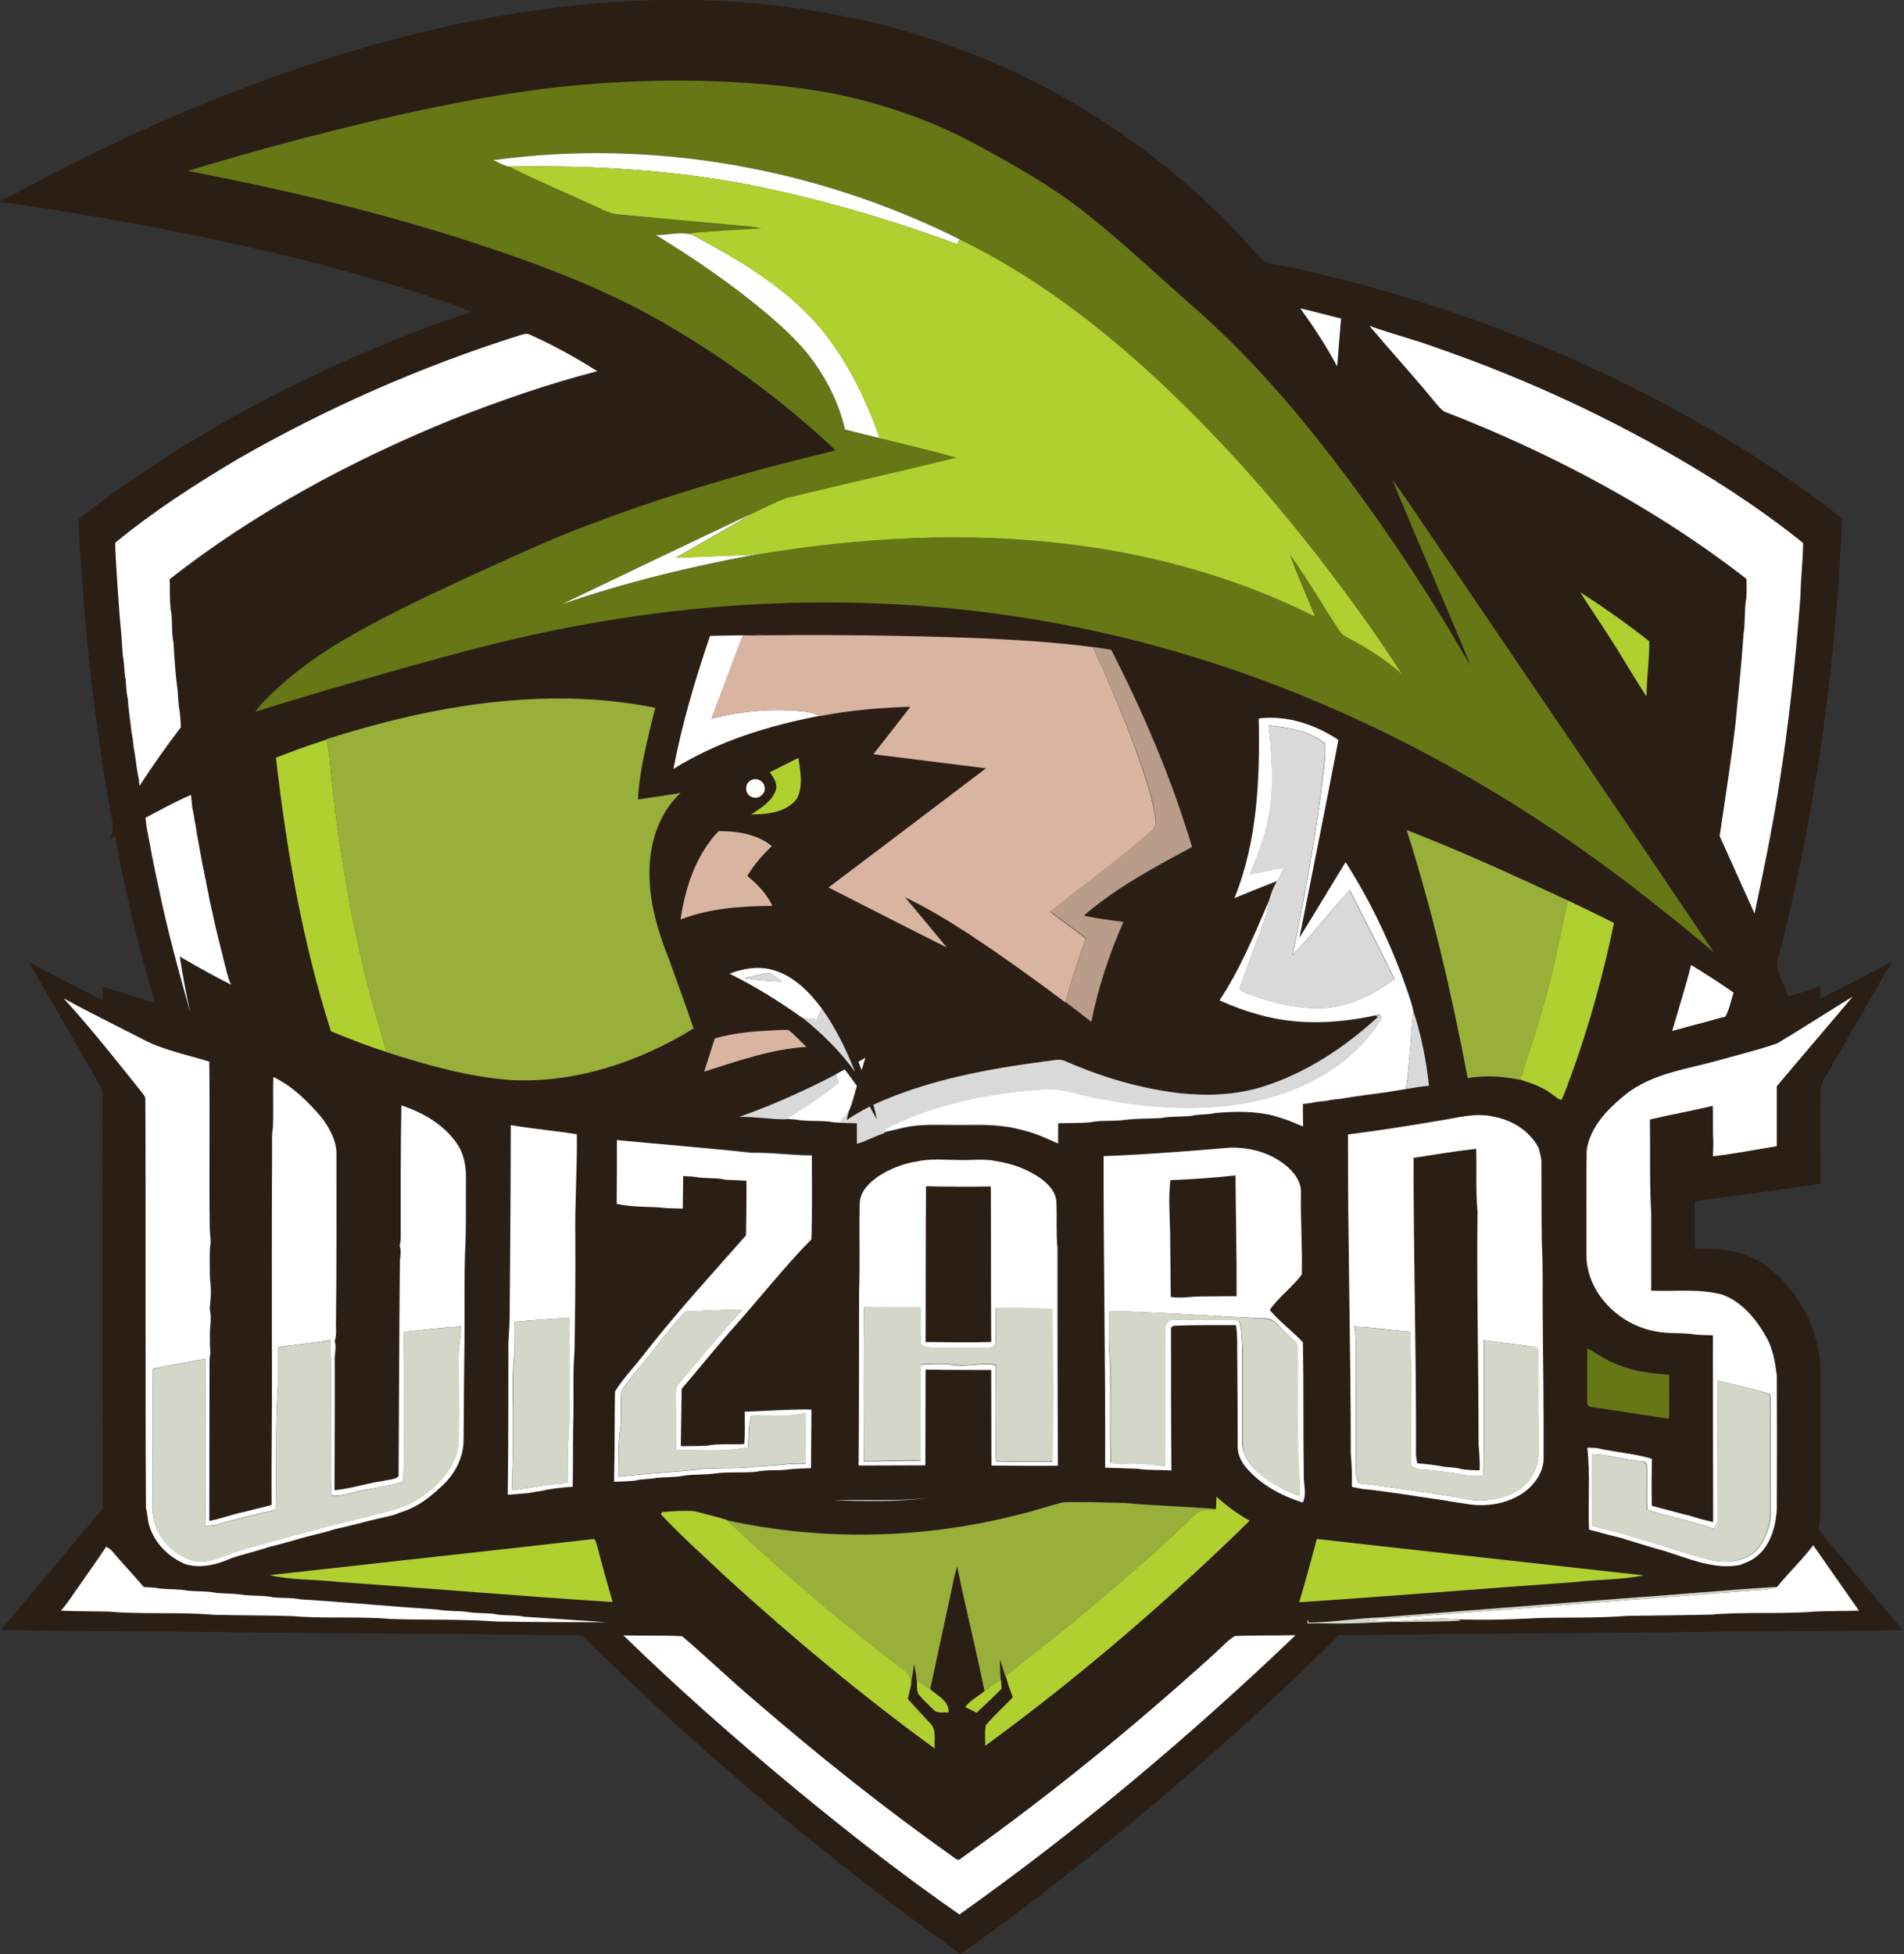 <?xml version="1.0" encoding="utf-8"?>
<!-- Generator: Adobe Illustrator 19.0.0, SVG Export Plug-In . SVG Version: 6.00 Build 0)  -->
<svg version="1.1" id="Layer_1" xmlns="http://www.w3.org/2000/svg" xmlns:xlink="http://www.w3.org/1999/xlink" x="0px" y="0px"
	 viewBox="142 -31.1 879 902" style="enable-background:new 142 -31.1 879 902;" xml:space="preserve">
<rect x="142" y="-31.1" width="879" height="902" fill="#333333" stroke="none"/>
<style type="text/css">
	.st0{fill:#2B1E15;}
	.st1{fill:#657815;}
	.st2{fill:#FFFFFF;}
	.st3{fill:#B0D030;}
	.st4{fill:#D9B5A1;}
	.st5{fill:#BA9C8A;}
	.st6{fill:#D9D9D9;}
	.st7{fill:#98AF3A;}
	.st8{fill:#D3D7C9;}
</style>
<g id="_x23_2b1e15ff">
	<path class="st0" d="M446.2-31.1h16.4c40.4,0.9,80.9,7.6,119,21.4c54.1,19.4,103,53,140.9,96.2c1.3,1.3,2.4,2.9,4.1,3.5
		c76.3,15.2,150.1,43.4,216.5,84c17.1,10.5,33.6,21.8,49.3,34.2c-2.7,65.5-11.5,130.8-27.3,194.5c-0.9,4.1-2.6,8-2.8,12.1
		c1.2,4.9,3.6,9.3,5.3,14c5-1.4,9.9-3,14.7-4.8c0,2,0,3.9,0.1,5.9c11-5.7,22-11.4,32.9-17c-8.9,15.5-17.9,31-26.8,46.5
		c-2,4.2-5.6,7.8-6.1,12.5c-0.1,14.5,0,28.9,0,43.4c-19.3,2.8-38.7,5.5-58.1,8c0.1,7.3,0,14.7,0.1,22c11.5-0.8,23.7,1.1,33.2,8
		c15,11.4,24.7,29.7,24.8,48.6c0,17,0,34,0,51c-0.1,7.3,0.4,14.7-0.9,22c13,15.5,25.9,31,39,46.4c-86.8,0.7-173.6,1.4-260.3,2.3
		c-54.3,53.6-112.8,103-174.9,147.3c-10.6-8.2-21.7-15.7-32.3-23.9c-49.5-37.7-96.7-78.3-140.9-122c-1-1.2-2.5-1.4-4-1.4
		c-88.6-0.8-177.1-1.5-265.7-2.3c15.6-18.7,31.4-37.3,47-56c-0.1-63.8,0-127.6-0.1-191.3c0.1-1.7-0.7-3.3-1.5-4.8
		c-10.9-18.7-21.6-37.4-32.4-56.1c11.3,5.8,22.6,11.7,33.9,17.5c0-2.1,0.1-4.3,0.1-6.4c8,2.9,16.2,5,24.2,7.7
		c-7.6-25.4-13.8-51.3-18.5-77.4c-0.7,0.5-2.1,1.4-2.8,1.9c3.3-4.5,1.2-9.7,0.4-14.5c-5.6-31.7-9.5-63.7-12.1-95.7
		c-0.7-12.6-2.2-25.2-2.2-37.8c21.4-16.8,44.2-31.7,67.8-45.1c34.7-19.6,71.1-35.9,108.7-48.9c1.7-0.5,3.4-1,5.1-1.4
		c-6.1-2.8-12.6-4.8-19-7c-26.7-8.9-53.9-16.1-81.3-22.4c-38.9-8.9-78.3-16-117.8-21.6v-0.4c1.3-0.4,2.5-1,3.8-1.6
		C195.5,32.9,247.4,9.8,301.5-6.6C348.4-20.9,397.1-30,446.2-31.1 M390.6,10.2c-24.8,3.3-49.3,8.2-73.7,13.8
		c-29.6,6.9-59,14.7-88.1,23.7c44.6,8.7,88.9,19.1,132.1,33.2c31.4,10.4,62.6,22.1,91.1,39c27.2,16.1,52.8,35,75.7,56.8
		c-39,9.3-77.6,20.5-115.1,34.8c-17.8,6.7-35.1,14.8-52.4,22.7c-18.7,8.6-37.4,17.4-55.3,27.5c-12.3,7-24.1,15-34.6,24.5
		c-3.7,3.4-7.5,7-10.5,11.1c15.5-4.9,31.1-9.5,46.7-14c35.2-10,70.4-20.2,106.5-26.5c82.9-15,169-13.4,250.8,7.1
		c70.1,17.4,136.5,48.3,196.3,88.6c25.4,17,49.4,36,72.8,55.6c-39.6-58.8-79.6-117.3-119.4-176c-9.6-13.9-18.8-28.2-28.8-41.9
		c11.7,28.8,24.4,57.1,36.1,85.8c-4.4-6.8-8.1-14.1-12.5-20.9c-17.9-29.5-37.7-57.8-59.2-84.9c-17.7-22.3-37.1-43.4-58.8-62
		c-15.4-13.6-30.4-27.8-46.5-40.5c-15.7-12.7-33.3-22.5-51-32.1c-20.5-11.1-42.7-18.8-65.4-23.5C507,8.3,486,6.8,465,6.3
		C440.1,5.8,415.2,7.1,390.6,10.2 M742.3,111.2c6.1,8.6,12,17.4,17,26.8c0.6-7.4,1.3-14.7,1.8-22.1
		C754.9,114.4,748.6,112.7,742.3,111.2 M774.2,119.3c10,11.8,20.4,23.2,30.2,35.2c1.6,1.9,3.2,4.2,5.7,5c6.1,2.3,12.1,4.8,18.1,7.3
		c42.6,18.2,83.5,40.9,120.1,69.4c0,2.9,0,5.9-0.1,8.8c-1,5.6-0.4,11.3-1.3,16.9c-0.9,13.7-2.3,27.4-3.7,41.1
		c-2,17.3-4.8,34.6-7.3,51.9c5.3,11.9,10.8,23.8,16.1,35.7c4-19.1,8-38.3,11.1-57.7c4.6-29.5,7.9-59.1,10.1-88.9
		c0.2-8.2,1.2-16.3,1.2-24.4c-15.5-12.5-32.1-23.6-49.1-34c-37.9-22.9-78.3-41.6-120.1-56.1C795,125.7,784.4,123,774.2,119.3
		 M381.8,123.7C336.6,138,293,157.1,252.1,181c-19.7,11.7-39.1,24.1-56.7,38.7c-0.1,4.6,0.9,13.8,0.9,13.8
		c0.5,9.7,0.8,18.9,1.9,28.3c0.3,3.4,0.3,6.8,0.7,10.2c0.8,3.6,0.5,7.3,1.3,10.8c0.3,3,0.3,6,1,9c0.3,5.1,1.2,10.1,1.7,15.2
		c0.5,2.3,0.7,4.7,1,7.1c0.9,4.9,1.3,9.9,2.4,14.8c0.1,0.8,0.3,2.3,0.3,3c6-9.3,12.4-18.3,19.1-27.1c-0.1-2.3-0.3-4.6-0.5-6.9
		c-0.7-3.3-0.8-6.6-1-9.9c-1-7.3-1.5-14.7-1.9-22.1c-0.9-4.3-0.6-8.7-0.9-13c-1.2-5.4-0.6-11-0.9-16.4c39.5-31,84.1-55,130.6-73.8
		c21.8-8.7,44.1-16.4,66.8-22.2c-9.9-6.4-20.3-12-31-16.8C385.1,122.5,383.4,123.3,381.8,123.7 M871.6,242.3
		c4,6.6,8.5,12.8,12.6,19.3c6.2,9.4,11.7,19.2,17.9,28.6c0-8.5,1.4-16.9,1.3-25.4C893.2,256.9,882.5,249.4,871.6,242.3 M469.8,262.4
		c-6.9,20.1-13,40.5-16.8,61.4c20.5-12.8,43.9-20,67.5-24.5l0.3,0.1c13.7-2.6,27.7-3.9,41.7-4.3c-5.7,7.3-11.4,14.6-17.1,21.9
		c17.3,2.2,34.6,4.3,52,6.5c-24.2,18.4-48.5,36.6-72.7,55c18.2,9.2,36.3,18.5,54.6,27.7c-6.4-7.8-12.9-15.4-19.3-23.2
		c10.1,4.8,19.7,10.7,29.2,16.8c15.4,10,30.3,20.7,44.9,31.8c4,3,7.9,6,11.8,9.1c3.2-15.9,8.3-31.3,14.8-46.1
		c-6.1-0.9-12.3-1.7-18.3-2.9c15-13,32.6-22.3,50-31.7c-9.3-31.5-22.4-61.8-37.3-91c-2.8-0.5-5.5-0.9-8.3-1.3
		c-18.8-2.5-37.7-3.5-56.6-4.3c-31.3-1.1-62.5-1.5-93.8-1.2C487.5,262.2,478.6,262.2,469.8,262.4 M292.6,310.1l0,0.1
		c-7.9,2.5-15.6,5.3-23.3,8.3c4.9,42.7,12.3,85.3,25.4,126.3c8.5,3.3,16.9,6.8,25.6,9.5l0,0.1c18.7,6,37.9,11.4,57.6,12.9
		c29.7,1.5,59-8.4,84.2-23.8c-3.8-10.9-7.7-21.8-11.6-32.6c-5.8-14.2-9.9-29.6-8.5-45.1c1-11.5,5.5-23.1,14.1-31
		c-6.5,1.1-13.1,2-19.7,3c0.8-14.4,4.6-28.4,8-42.3c-19.9-4-40.3-5-60.5-3.8C352.8,293.6,322.3,300.7,292.6,310.1 M723.1,300.5
		c0.6,28-0.5,56.9-11.3,83.2c6.5-2.7,13-5.4,19.7-7.9c-1.5,2.7-2.8,5.7-3.5,8.7c-6.8,15.8-13.3,31.9-23,46.3c6,2.7,12.2,5,18.6,6.7
		c17.4,5,36.1,4.1,53.6,0.2l0.9,0.6c-15.4,14-33.3,25.9-53.3,32.2c-12.2,3.9-25.2,4.3-37.8,3c-18.3-2.1-36.3-7.4-53.1-14.8
		c-2.8-1.4-6-0.1-9,0c-27.2,3.6-54.6,8.7-79.7,20.1c0.6,2.3,1.3,4.6,1.7,6.9c-1.2-2-2.3-4.1-3.4-6.1c-3.7,1.9-7.3,3.9-10.6,6.3
		c0.3-1.1,0.8-3.3,1-4.4c1.6-3.7,2.4-7.6,3.6-11.4c-1.8-2.6-3.7-5.1-5.6-7.6c-1.4,0.7-2.8,1.5-4.1,2.2
		c-14.4,7.5-29.2,14.2-44.6,19.6c7.2-0.1,14.4,1.3,21.6,1.1c1.4,0.1,2.8,0.2,4.2,0.3c5.9,1.1,11.9,0.2,17.8,1.3c0.7,0,2,0.2,2.6,0.2
		c2.7,0.1,5.4,0.1,8.1,0.2c0,3.1,0,6.3,0,9.5c4.4-1.2,8.3-3.6,12.7-4.9l0.1-0.3c3-0.7,6-1.4,9-2.1c7.4-1.6,15.1-1.1,22.6-1.2
		c7.6,0.2,15.3-0.4,22.9,0.6c3.4,0.3,6.7,1.1,10,2c5.5,1.3,10.5,3.7,15.6,6c0-3.2,0-6.3,0-9.4c4.9-0.1,9.7-0.1,14.6-0.4
		c5.3-1,10.7-0.4,16-1.1c5.6-0.8,11.3-0.5,17-0.9c4.6-0.9,9.3-0.5,13.9-1c3.5-0.9,7.3-0.5,10.9-1.3c9-0.8,18.2-1,27,1.2
		c2.3,0.6,4.6,1.4,6.9,2.2c2.3,0.9,4.5,1.9,6.8,2.8c0-3.5,0-6.9-0.1-10.4c1.2-0.1,2.4-0.3,3.6-0.4c2.3-0.6,4.7-0.8,7-1
		c2.3-0.6,4.7-0.8,7-1c7-1.2,14-2.1,21-3c3-0.6,6-0.9,9-1.5c3.5-0.6,7-1.2,10.5-1.5c-1.1-11.7-3.5-23.3-7.2-34.5
		c-1.3-5.7-3.4-11.1-5.4-16.6c-6.8-18.2-15.4-35.7-25.9-52.1c-7.1,11.6-14.1,23.3-21.3,34.9c6-30.4,12.2-60.8,18-91.3
		C749.2,303.2,736.1,298.8,723.1,300.5 M497.3,325.4c1.9,2.3,3.9,5.3,2.7,8.4c-1.9,5.2-7,8.1-11.3,11c7.4,0,16.3-0.9,21.1-7.3
		c3-5.8,1.6-12.6,0.7-18.8C506.1,320.9,501.7,323.2,497.3,325.4 M488.4,329.2c-2.8,1.6-2.5,6.4,0.6,7.5c3.1,1.6,7-1.7,5.9-5
		C494.3,329,490.7,327.6,488.4,329.2 M209.2,346.3c0.2,2.1,0.4,4.3,0.9,6.4c1.6,8.4,3.1,16.8,5,25.1c4.1,19.8,9.4,39.2,14.8,58.6
		c-2-8.6-3.5-17.4-4.9-26.1c7.8,4.6,15.7,9,23.7,13c-0.8-1.7-1.3-3.6-1.9-5.4c-0.3-1.3-0.7-2.6-1-3.9c-2-8.1-4.1-16.1-5.8-24.2
		c-0.7-3-1.4-6-1.9-9.1c-0.4-1.6-0.7-3.3-1-5c-0.4-1.6-0.7-3.3-1-5c-0.4-1.7-0.6-3.4-1-5c-0.8-3.9-1.4-7.9-2.2-11.9
		c-0.3-2-0.5-4-1-6c-0.3-2-0.5-4-1.1-6c-0.2-2-0.4-4.1-0.6-6.1C222.9,338.8,216.1,342.7,209.2,346.3 M456.2,393.3
		c13.5-5.2,28.1-6.2,42.4-6.3c-2.6-5.5-6.9-10-11.6-13.8c3-5.1,7-9.6,11.3-13.8c-6.8-5.6-16-6.9-24.6-6.9
		C463.3,363.4,458.4,378.5,456.2,393.3 M791.4,352c12,37.5,20.9,75.8,28.2,114.5c8-1.5,16.3-0.9,24.2,0.8c5.3,1.6,10.6,3.5,15,6.9
		c1.3,0.8,2.4,2.1,4,2.5c2.1-4.1,3.3-8.6,5.1-12.9c8-22.5,14.4-45.5,19.2-68.8c-7-3.6-14.1-7-21.3-10.4
		C841.3,373.1,816.6,361.8,791.4,352 M922.7,414.3c-2.5,10.2-5.8,20.2-8.6,30.3c2-0.5,4-1.1,6-1.6c1.3-0.4,2.6-0.7,4-1.1
		c3.6-1.1,7.3-2,11-3c1.1-0.3,2.3-0.6,3.5-0.8c1.9-3.5,2.6-7.4,3.8-11.2C935.9,422.6,929.4,418.3,922.7,414.3 M478.8,418.3
		c11.8,5.9,23.1,12.9,33.8,20.5c9.1,7.3,17.5,15.4,24.2,25c-4.1-10.3-8.9-20.4-15.4-29.3c-5.8-7.8-13.2-15.3-22.9-17.9
		C491.9,414.7,485,415.9,478.8,418.3 M962.6,450.4c-8.9,3.2-18.2,5.3-27.3,7.9c-14.7,4.1-30.7,6-43,15.8
		c-8.1,6.6-16.5,14.9-17.9,25.8c-0.2,16-0.1,31.9-0.1,47.9c-0.2,17.7,15.2,32.8,32.1,35.6c6.1,1.3,12.4,0.5,18.6,1.5
		c2.6,0.2,5.1,0.2,7.7,0.3c0,28.7,0.1,57.5,0.1,86.2c-3.6-0.9-7.2-1.7-10.6-2.9c-0.5-0.1-1.7-0.4-2.2-0.5
		c-5.2-1.4-10.3-2.7-15.5-4.1c-0.2-7.2-0.1-14.5,0-21.7c-7.3-2.2-15-2.9-22.5-4.3c-2.4-0.7-4.9-0.8-7.3-0.8
		c1.3,12.6,0.2,25.2,0.8,37.8c2.5,0.5,5,1.2,7.5,2c2.4,0.5,4.8,1.2,7.2,1.8c6.7,2,13.3,4.2,20,6c11.4,3.5,22.9,8.8,35,6.5
		c1.2-0.5,2.5-1,3.7-1.5c9.4-4.4,12.8-15.1,13.3-24.7c0.1-20.4,0.1-40.8,0-61.2c-0.8-5.9-1.7-12-4.6-17.3
		c-4.7-8.4-11.1-16.5-20.4-20c-10.7-3-22-1.4-33-1.9c0-11.9,0-23.7,0-35.6c-0.7-14.5-0.4-29-0.6-43.4c9.6-2.3,19.4-4,29-6.3
		c0.3,5.5-0.1,11.1,0.3,16.6c-0.1,2.2-0.2,4.5-0.2,6.7c9.9-1.1,19.7-3,29.5-4.7c0.1-9.2,0-18.5,0-27.7c11.6-13.8,23.3-27.5,35-41.3
		C985.7,436.1,974.2,443.4,962.6,450.4 M171.4,429.7c12.5,13.8,24.1,28.4,36,42.8c0.8,1.1,2,2.1,2,3.5c0.3,63-0.1,126,0.3,189
		c0.8,2.6,0.7,5.4,1.5,8c2.5,8.1,9.1,14.7,16.9,17.8c7.1,2,14.4,0.1,21-2.8c5.8-2,11.9-3.3,17.7-5.3c3.4-0.8,6.8-1.8,10.3-2.7
		c4.9-1.6,10-2.6,15-4c1.5-0.5,3.1-0.9,4.7-1.4c3.8-0.8,7.5-1.8,11.3-2.7c1.3-0.4,2.6-0.7,3.9-1c1.6-0.5,3.3-0.8,4.9-1.2
		c2.4-0.5,4.8-1.1,7.3-1.7c1.2-0.5,2.5-0.9,3.7-1.4c6.8-2.2,12.6-6.5,17.7-11.3c6.2-5.4,10.5-13.2,10.7-21.5
		c0.1-15.1,0.1-30.2,0.4-45.3c0.2-15.5-0.3-31.1,0.5-46.6c0.3-9.7,0.1-19.4,0.2-29.1c0.1-5.6-0.9-11.5-4.2-16.2
		c-6-8.8-15.7-14.3-25.6-17.6c-0.4,20.2-0.2,40.5-0.3,60.7c0,1.4-0.1,2.7-0.5,4.1c0.8,2.2,0.4,4.6,0.1,6.9
		c-0.3,33.1-0.4,66.3-0.6,99.4c-1.7,1.8-4.6,1.5-6.9,2.2c-7.7,1-15,3.6-22.7,4.3c0-19.9,0.2-39.8,0.1-59.8c-0.2-3,1-6.1,0-9
		c1-3.2,0.4-6.6,0.6-9.9c0.3-25.3,0.2-50.7,0.2-76c0.2-6.5-3.2-12.5-7-17.5c-6.3-7.3-13.3-14.3-22.1-18.5c-0.3,7.6,0,15.3-0.2,23
		c-0.7,4.3-0.3,8.6-0.4,12.9c-0.2,31-0.2,62-0.1,93c0.2,22.8-0.3,45.7-0.1,68.6c-2.1,0.7-4.2,1.1-6.3,1.6c-2.1,0.5-4.2,1-6.3,1.6
		c-5.5,1-10.7,3.1-16.2,4.2c0-23,0.1-46,0.1-68.9c0-3-0.1-6,0.4-8.9c-0.2-2-0.3-4.1-0.2-6.1c-0.4-4.6,1-9.3-0.1-13.9
		c0.5-4.6,0.8-9.3,0.1-14c-0.1-4.7-0.1-9.4,0-14.2c0.6-3,0-6-0.1-8.9c-0.3-25.7,0.2-51.4-0.2-77.1c-10.6-3.3-21.8-5.3-31.6-10.8
		C195.1,442,183.1,436,171.4,429.7 M472,448.2c-1.7,5.1-3.2,10.1-4.8,15.2c15.4-4.8,31-10.3,47.2-11.4c-2.7-2.4-5.2-5.3-8-7.6
		c-1.4-0.6-3-0.2-4.4-0.2C491.9,444.7,481.8,445.3,472,448.2 M538.3,459c0.5,1.3,1,2.5,1.5,3.8c0.6-1.9,1.1-3.8,1.7-5.7
		C540.4,457.7,539.3,458.4,538.3,459 M807.2,486c-14.2,2.4-28.5,4.7-42.8,6.5c-0.1,49.2,1.2,98.3,1.3,147.5c0.4,5,0.6,10.1,0.5,15.2
		c1.6,0.3,3.2,0.5,4.8,0.9c12.1,1.2,24,3.3,36,5c4.6,0.9,9.3,1.5,14,2.2c9.2,1.2,19.2-0.8,26.4-7c4.1-3.6,7.4-8.7,7.3-14.4
		c0.1-22-0.2-44-0.4-66c-0.1-11,0.3-22-0.4-32.9c-0.1-12.4-0.1-24.7-0.2-37.1c0-2.5-0.7-4.8-1.3-7.2c-4.2-8-12.5-13.1-21.3-14.5
		C823.1,482.4,815.1,484.8,807.2,486 M377.8,488.2c0.1,28.9-0.3,57.8-0.4,86.8c0.1,6-0.8,11.9-0.6,17.9c0,22,0,44-0.3,66
		c3.2-0.4,6.5-0.6,9.7-0.8c2-0.5,3.9-0.7,5.9-1c4.8-1,9.6-1.6,14.4-1.9c0.2-11.1,0-22.1,0.3-33.2c0.2-9.7-0.4-19.4,0.5-29.1
		c0.3-17.3,0.5-34.7,0.4-52c-0.3-16.2,0.9-32.3,0.7-48.4C398.1,490.8,387.9,489.9,377.8,488.2 M426.8,495.1c0,9.6,0,19.3,0,28.9
		c7.6,1.8,15.5,1.1,23.2,2c2.4,0.2,4.9,0.2,7.3,0.2c0.1-5,0-10,0.2-15c2.5,0.1,5,0.2,7.5,0.7c4,0.4,8.1,0.1,12,1
		c3.2,0.2,6.4,0.2,9.7,0.5c0.1,8.4-0.1,16.8-0.2,25.2c-16.1,18.4-32.8,36.4-47.8,55.8c-4.2,5.4-9.1,10.5-12.7,16.3
		c-0.2,13.8-0.2,27.7-0.4,41.6c3.2-0.1,6.4-0.2,9.6-0.5c3.2-0.9,6.6-0.6,9.9-1.3c4-0.5,8.1-0.2,12.1-0.9c4.9-0.9,9.8-0.3,14.7-1.1
		c6.4-0.9,12.9-0.2,19.3-0.8c4.6-1.2,9.4-0.4,14.1-1c3.7-0.5,7.4-0.5,11.2-0.7c0.1-9,0.1-18,0.2-27c-10.3-0.2-20.5,0.7-30.8,1
		c0,5,0.1,10-0.2,14.9c-5.8,0.4-11.7-0.3-17.5,0.8c-3.9,0.2-7.9,0.1-11.8,0.2c0.2-8.8,0.2-17.7,0.4-26.5c7.8-9,15.2-18.4,23.1-27.3
		c12.4-13.8,23.8-28.4,36.8-41.7c0.5-12.9,0.2-25.8,0.2-38.7c-9.3,0-18.6-1.3-27.9-1.2C468.3,498.7,447.5,497.1,426.8,495.1
		 M651.5,502.5c-0.2,47.9,0.9,95.8,0.6,143.7c5,0.2,10,0.3,14.9,0.5c5.2,0.8,10.5,0.4,15.7,0.8c-0.2-22-0.2-44-0.2-66
		c0.3-0.2,0.9-0.6,1.2-0.8c9.6-0.4,19.2-0.3,28.8-0.3c0.8,4.8,0.5,9.6,0.6,14.4c0.1,13.7,0.2,27.3,0.2,41c-0.2,3.7,1.3,7.2,3.6,10
		c6.8,8.2,16.4,13.3,26.4,16.5c2-3.8,0.4-8.4,0.5-12.5c-0.3-20.5,0-41-0.4-61.5c-4.9-5.1-10.8-9.4-15.3-14.9
		c4.1-6,10.5-10.5,14.8-16.4c0.3-12.4-0.6-24.9-0.4-37.3c0.4-5.7-3.6-10.5-7.9-13.7c-7-5.5-16-7.7-24.8-7.5
		C690.5,500.3,671,501.8,651.5,502.5 M565.1,505c-6.4,1-12.6,3.6-18,7.2c-4.2,2.9-8.3,7.1-8.2,12.5c-0.3,13.7,0.1,27.5-0.3,41.2
		c0,26.5,0,53-0.2,79.5c10.3,0,20.5-0.1,30.8-0.1c0.1-14.7,0-29.5,0.1-44.2c10.1,0.2,20.2,0.2,30.3,0.2c0.1,14.7,0,29.4,0.1,44.1
		c10.2,0.1,20.5,0.3,30.7,0.1c-0.2-33.5-0.2-67-0.2-100.5c-0.8-6.9-0.3-13.9-0.5-20.9c0-4.6-3.4-8.3-6.8-10.9
		c-6.1-4.5-13.5-7.1-21-8.3c-5.6-1.2-11.3-0.3-16.9-0.5C578.4,504.3,571.7,503.5,565.1,505 M874.9,591.2c-0.4,7.6,0,15.2-0.2,22.8
		c0.1,1.4-0.4,4,1.6,4.2c12.1,1.8,24.2,3.8,36.2,5.5c0.1-6.8,0-13.5,0.1-20.3c-8-0.6-16.1-1.6-23.6-4.6
		C883.9,597,879.5,593.8,874.9,591.2 M526.8,661.4c14.7,0.4,29.5,0.9,44.1-1.2C556.3,661.9,541.5,660.7,526.8,661.4 M703.6,659.7
		c0,1.8-0.1,3.7-0.2,5.5c-14.1-1.2-28.3-1.4-42.4-2.8c-9.3-0.2-18.6-0.5-27.9-0.3c-6.8,1.5-13.3,4-20,5.5
		c-44.1,11.5-90.8,12.6-135.3,2.7c-5-1.6-10.1-2.7-15.1-4.1c-5-0.4-10,0-15,0.4c-0.1,0.2-0.4,0.7-0.6,1c9.6,10.1,20,19.4,30.1,29
		c30.7,28,62.7,54.6,96.3,79.1c-0.5-3.8,1.1-8.5-2-11.5c-3.5-3.8-6.9-7.7-10.5-11.4c0.5-2.3,1.2-4.6,1.6-7c0.6-3,1.1-6,1.5-9.1
		c0.5,2.5,0.9,5.1,1.2,7.6c0.2,2-0.3,4.3,0.6,6.2c2.1,2.6,4.6,4.9,7,7.2c1.7,2,4.6,1,6.9,1.3c0.4-5.2-5-7.7-8.4-10.7
		c3.1-14.6,6.3-29.1,9.4-43.7c1-4.3,1.6-8.8,3.1-13c3.9,19.2,8.7,38.3,12.6,57.5c-3,2.5-6.6,4.3-8.9,7.4c1.8,0.9,3.5,1.7,5.3,2.6
		c3.8-3.7,7.8-7.3,11.5-11.1c-0.1-1-0.2-3.1-0.3-4.1c-0.3-3.1-0.5-6.2-0.3-9.3c0.9,2.5,1.6,5.1,2.4,7.7l0.1-0.1
		c0.9,3.3,1.9,6.6,3.3,9.8c-4,4.4-8.6,8.3-12.4,12.9c-0.8,3.1-0.2,6.4-0.4,9.6c43.1-31.6,83.8-66.5,122.1-103.9
		C713.3,667.8,708.2,664,703.6,659.7 M266.5,695.9c10.3,2.3,21,1.8,31.4,3.1c42.3,3,84.6,6.5,126.9,9.3c-2.3-8.5-4.8-16.9-7-25.4
		c-0.4-1.3-0.6-2.7-1.5-3.7C366.4,684.9,316.5,690.4,266.5,695.9 M749.9,679.2c-2.6,9.7-5.2,19.4-8.1,29.1
		c42.4-2.7,84.8-6.3,127.2-9.3c10.5-1.2,21.3-0.8,31.7-3.1C850.5,690.4,800.2,684.8,749.9,679.2 M962.5,701.3
		c-24.5,1.5-48.9,3.8-73.3,5.5c-36.7,2.9-73.5,5.7-110.2,8.6c-11,0.4-21.9,2.3-32.9,2.4l-0.5-1.4c0,0.6-0.1,1.2-0.1,1.8
		c5.1-0.2,10.3,0.1,15.4,0c9.7,0.1,19.4-0.9,29.1-0.7c8.7-0.2,17.5,0,26.2-0.6l-1.2-0.6c12.3,0.4,24.7,0.1,36.9-0.6
		c13.7-0.3,27.4,0.1,41-1c13.1-0.2,26.1-0.3,39.2-0.6c15.8-1.3,31.8-0.1,47.7-1.4c6.8-0.3,13.5-0.2,20.3-0.4
		c-7-10.1-14.1-20.1-21.1-30.2C974,688.9,967.7,694.7,962.5,701.3 M191,682.8c-3.9,6-8.2,11.8-12.3,17.7c-2.9,3.9-5.4,8.2-8.7,11.8
		c7.3,0.3,14.6,0.2,21.9,0.4c16.2,1.4,32.6,0.1,48.8,1.5c12.1,0.3,24.2,0.2,36.3,0.6c14.9,1.3,29.9,0,44.8,1.3
		c16.4,0.6,32.9,0,49.3,1.2c16.9,0.3,33.7,0.4,50.6,0.3c-12.6-1-25.2-1.6-37.8-2.5c-4.6-1-9.3-0.3-13.9-1.3c-4.3-0.5-8.7-0.2-13-1
		c-4.3-0.5-8.7-0.2-13-1c-21.1-1.4-42.1-3.4-63.2-4.7c-4.3-0.9-8.7-0.5-13-1c-4.3-0.9-8.7-0.6-13-1c-4.3-0.8-8.7-0.6-13-1
		c-4.3-0.9-8.7-0.6-13-1c-4.3-0.8-8.7-0.6-13-1c-2.5-0.5-5-0.6-7.5-0.7c-3.7-4.2-7.4-8.4-11.2-12.6C195.2,686.7,193.7,684,191,682.8
		 M429.8,723.7c24.8,24.1,50.7,47,77.3,69.1c25.2,20.9,51.1,41,77.9,59.8c54.9-38.9,106.6-82.4,155.2-128.9
		c-9.4,0.2-18.8-0.1-28.1,0.4c-3.6,2.2-6.4,5.5-9.5,8.3c-37.1,33.6-75.9,65.3-116.8,94.3c-1.5,1.7-3-0.4-4.3-1.1
		c-31.6-22.4-61.9-46.6-91.2-71.9c-11.3-9.6-22-19.9-33.3-29.5C447.9,723.7,438.8,723.9,429.8,723.7z"/>
	<path class="st0" d="M794.6,503.3c9.6-1.5,19.3-3.1,29-4.2c0.3,9.6-0.3,19.2,0.6,28.8c-0.3,36,0.5,72,0.5,108
		c0.3,3.8,0.6,7.7,0.5,11.6c-2.8,0.1-5.5-0.1-8.2-0.5c-2.6-0.8-5.3-0.8-8-1.1c-4.2-0.8-8.4-1.3-12.6-1.6c-0.3-1.5-0.6-2.9-0.6-4.4
		C795.9,594.4,794.6,548.8,794.6,503.3z"/>
	<path class="st0" d="M682.3,513.6c10-0.5,20-1.1,30-2.3c0.1,18.6,0.6,37.2,0.5,55.8c-5.6,0-11.2,0.2-16.8,0.1
		c-4.5,0-9.1,1-13.6,0.2c0-9.9-0.2-19.8-0.3-29.7C682,529.8,681.4,521.7,682.3,513.6z"/>
	<path class="st0" d="M569.3,588.3c0.1-24,0-47.9,0.2-71.9c10,0.2,19.9,0.3,29.9,0.1c0.2,23.9,0.1,47.9,0.2,71.8
		C589.5,588.6,579.4,588.4,569.3,588.3z"/>
</g>
<g id="_x23_657815ff">
	<path class="st1" d="M390.6,10.2c24.7-3.2,49.6-4.5,74.4-4c21,0.5,42,2.1,62.6,6.1c22.8,4.7,45,12.4,65.4,23.5
		c17.6,9.6,35.3,19.4,51,32.1c16.2,12.8,31.1,26.9,46.5,40.5c21.6,18.6,41,39.7,58.8,62c21.5,27,41.2,55.4,59.2,84.9
		c4.3,6.9,8.1,14.1,12.5,20.9c-11.7-28.8-24.5-57.1-36.1-85.8c9.9,13.7,19.1,28,28.8,41.9c39.8,58.7,79.8,117.2,119.4,176
		c-23.4-19.6-47.4-38.6-72.8-55.6C800.4,312.4,734,281.4,663.9,264c-81.8-20.5-167.9-22.1-250.8-7.1c-36.1,6.3-71.3,16.5-106.5,26.5
		c-15.6,4.5-31.2,9.1-46.7,14c3-4.1,6.7-7.6,10.5-11.1c10.5-9.5,22.2-17.6,34.6-24.5c17.9-10.2,36.6-18.9,55.3-27.5
		c17.3-7.9,34.6-16,52.4-22.7c37.5-14.3,76.1-25.5,115.1-34.8C504.8,155,479.2,136.1,452,120c-28.5-17-59.7-28.7-91.1-39
		c-43.2-14.1-87.5-24.6-132.1-33.2c29.1-8.9,58.5-16.7,88.1-23.7C341.3,18.4,365.8,13.5,390.6,10.2 M369.8,42.8
		c2.4,1.1,4.7,2.6,7.3,3c12.5,6.4,25.5,11.7,38.2,17.7c3.8,1.6,7.4,4,11.7,4.4c20.3,1.8,40.6,3.7,60.9,5.6c1.9,0.2,3.8,0.5,5.6,0.9
		c-11,0.8-22,1.1-32.9,2.3l1.4,0.9c-5.4-2.2-11.5,0.1-17.2-0.1c17.9,10.9,35.3,22.8,51.3,36.3c7.9,6.8,15.6,13.8,21.6,22.3
		c6.7,9.3,11.7,19.8,14.3,31c5.3,1.4,10.7,2.7,16,4c11.8,3,23.7,5.7,35.5,9c-26.1,6.6-52.5,12.4-78.6,18.7
		c-5.4,1.9-10.4,4.6-15.5,7.1c-29.4,13.9-58.7,28-88,42c29.2-10.1,59.4-17.4,89.8-23c48-8,97.1-10.8,145.4-4.7
		c39,4.8,77.4,15.6,112.6,33.3c-3.7-9.6-8.1-18.8-11.5-28.5c8.4,11.6,15.4,24.1,23.4,35.9c0.9,1.1,2.3,1.7,3.5,2.5
		c8.8,4.6,17.2,10,24.7,16.6c-11.8-18.6-24.9-36.5-38.4-53.9c-22.5-28.8-46.9-56.3-73.7-81.3c-27.6-25.6-58-48.8-92-65.4
		C519.1,46.3,443.1,32.8,369.8,42.8z"/>
	<path class="st1" d="M874.9,591.2c4.6,2.7,9,5.8,14.1,7.6c7.5,3.1,15.6,4.1,23.6,4.6c0,6.8,0.1,13.5-0.1,20.3
		c-12.1-1.8-24.2-3.7-36.2-5.5c-2-0.3-1.5-2.8-1.6-4.2C874.9,606.4,874.5,598.8,874.9,591.2z"/>
</g>
<g id="_x23_ffffffff">
	<path class="st2" d="M369.8,42.8c73.3-10,149.3,3.6,215.3,36.6c-0.5,0.7-0.9,1.4-1.3,2.2c-31.3-11.6-63.5-21-96.3-27.5
		c-36.3-6.9-73.4-9-110.4-8.3C374.5,45.4,372.2,43.9,369.8,42.8z"/>
	<path class="st2" d="M444.8,77.4c5.7,0.2,11.8-2,17.2,0.1c22.5,12,45.4,25.5,61.3,46c11,14.2,18.9,30.6,24.8,47.6
		c-5.3-1.3-10.7-2.6-16-4c-2.6-11.1-7.6-21.7-14.3-31c-6-8.5-13.8-15.6-21.6-22.3C480,100.2,462.7,88.3,444.8,77.4z"/>
	<path class="st2" d="M742.3,111.2c6.3,1.5,12.5,3.2,18.8,4.7c-0.6,7.4-1.2,14.7-1.8,22.1C754.3,128.6,748.5,119.8,742.3,111.2z"/>
	<path class="st2" d="M774.2,119.3c10.2,3.7,20.8,6.3,31,10.1c41.8,14.5,82.2,33.2,120.1,56.1c17,10.3,33.6,21.5,49.1,34
		c0,8.2-1.1,16.3-1.2,24.4c-2.2,29.7-5.4,59.4-10.1,88.9c-3.1,19.3-7,38.5-11.1,57.7c-5.3-11.9-10.8-23.8-16.1-35.7
		c2.5-17.3,5.3-34.5,7.3-51.9c1.3-13.7,2.8-27.4,3.7-41.1c0.9-5.6,0.3-11.3,1.3-16.9c0.2-3,0.2-5.9,0.1-8.8
		c-36.6-28.5-77.5-51.2-120.1-69.4c-6-2.5-12-5-18.1-7.3c-2.5-0.8-4.1-3.1-5.7-5C794.6,142.5,784.2,131.1,774.2,119.3z"/>
	<path class="st2" d="M381.8,123.7c1.6-0.4,3.3-1.2,4.9-0.3c10.7,4.8,21.1,10.5,31,16.8c-22.7,5.9-45,13.6-66.8,22.2
		c-46.4,18.9-91.1,42.8-130.6,73.8c0.3,5.5-0.2,11,0.9,16.4c0.3,4.3,0,8.7,0.9,13c0.4,7.4,0.9,14.8,1.9,22.1c0.3,3.3,0.3,6.7,1,9.9
		c0.2,2.3,0.4,4.6,0.5,6.9c-6.7,8.8-13.1,17.8-19.1,27.1c-0.1-0.8-0.3-2.3-0.3-3c-1.1-4.9-1.4-9.9-2.4-14.8c-0.2-2.4-0.5-4.7-1-7.1
		c-0.5-5.1-1.4-10.1-1.7-15.2c-0.7-3-0.7-6-1-9c-0.8-3.6-0.5-7.3-1.3-10.8c-0.3-3.4-0.4-6.8-0.7-10.2c-1-9.4-2.9-37.5-2.8-42.1
		c17.7-14.6,37-27,56.7-38.7C293,157.1,336.6,138,381.8,123.7z"/>
	<path class="st2" d="M401.4,247.8c29.3-14.1,58.7-28.1,88-42c-11.6,7.1-23.6,13.6-35.3,20.5c12.4-0.5,24.7-0.9,37-1.5
		C460.7,230.4,430.6,237.7,401.4,247.8z"/>
	<path class="st2" d="M469.8,262.4c8.8-0.3,17.6-0.2,26.4-0.4c-3.8,0.1-7.5,0.3-11.3,0.4c-4.9,12.7-9.6,25.5-14.4,38.2
		c13.2-3.3,26.9-4.8,40.5-3.5c3.2,0.2,6.4,0.8,9.4,2.2c-23.6,4.5-47,11.7-67.5,24.5C456.9,302.9,462.9,282.5,469.8,262.4z"/>
	<path class="st2" d="M723.1,300.5c13-1.6,26.1,2.8,36.8,9.9c-5.8,30.5-12,60.9-18,91.3c7.2-11.6,14.2-23.3,21.3-34.9
		c10.5,16.4,19,33.9,25.9,52.1c1.9,5.5,4.1,10.9,5.4,16.6c-1.3,12-1.7,24-3.4,36c-3,0.6-6,0.9-9,1.5c-7,0.9-14,1.8-21,3
		c-2.3,0.2-4.7,0.5-7,1c-2.3,0.2-4.7,0.4-7,1c-1.2,0.1-2.4,0.3-3.6,0.4c0,3.5,0,6.9,0.1,10.4c-2.3-0.9-4.5-1.9-6.8-2.8
		c-2.3-0.8-4.6-1.5-6.9-2.2c-8.9-2.2-18-2-27-1.2c-3.6,0.9-7.3,0.4-10.9,1.3c-4.6,0.5-9.3,0.1-13.9,1c-5.7,0.4-11.3,0.1-17,0.9
		c-5.3,0.7-10.7,0-16,1.1c-4.8,0.4-9.7,0.3-14.6,0.4c0,3.1,0,6.3,0,9.4c-5.1-2.3-10.2-4.7-15.6-6c-3.3-0.9-6.6-1.7-10-2
		c-7.6-1-15.3-0.5-22.9-0.6c-7.5,0-15.2-0.5-22.6,1.2c-3,0.7-6,1.4-9,2.1c0.1-0.4,0.3-1.2,0.4-1.6c22.6-11.5,48-16.6,73.2-18.2
		c7.5-0.8,14.5,2.1,21.7,3.5c20.9,4.4,42.4,6.5,63.7,4c17.2-2.1,34.3-7.5,48.6-17.4c8.8-6.1,16.5-13.8,21.9-23
		c-0.3-0.4-0.8-1.3-1-1.7c-0.4,0.1-1.3,0.4-1.7,0.5c-17.6,3.8-36.2,4.7-53.6-0.2c-6.4-1.7-12.6-4-18.6-6.7
		c9.6-14.4,16.1-30.5,23-46.3c-0.4,2.3-0.7,4.7-1.4,6.9c-4,11-8.2,22-12,33c-1.2,2,1.6,2.5,2.9,3.2c10.5,3.8,21.4,6.8,32.6,6.9
		c13.1,0,25.4-5.8,35.7-13.6c-6.8-13.7-13.7-27.4-20.7-41c-9,9.8-17.1,20.4-26.3,30c5.1-24.6,9.6-49.4,13-74.3
		c0.7-7.7,2.4-15.4,2-23.2c-7.2-6-17-7.7-26.1-8.5c1.5,13.9,2.6,28.1,0.1,41.9c-1.6,9.4-5.2,18.2-8.8,26.9
		c5.2-1.1,10.4-2.3,15.6-3.2c-0.8,2.1-1.8,4.3-3,6.2c-6.6,2.5-13.1,5.3-19.7,7.9C722.5,357.3,723.7,328.5,723.1,300.5z"/>
	<path class="st2" d="M488.4,329.2c2.3-1.6,5.9-0.2,6.5,2.5c1.1,3.3-2.8,6.6-5.9,5C485.9,335.6,485.6,330.8,488.4,329.2z"/>
	<path class="st2" d="M209.2,346.3c7-3.6,13.8-7.5,21-10.5c0.2,2,0.4,4.1,0.6,6.1c0.5,2,0.8,4,1.1,6c0.5,2,0.7,4,1,6
		c0.8,3.9,1.4,7.9,2.2,11.9c0.3,1.7,0.6,3.4,1,5c0.3,1.7,0.6,3.3,1,5c0.3,1.6,0.6,3.3,1,5c0.5,3,1.2,6.1,1.9,9.1
		c1.7,8.1,3.8,16.2,5.8,24.2c0.4,1.3,0.7,2.6,1,3.9c0.5,1.8,1,3.7,1.9,5.4c-8.1-4.1-15.9-8.5-23.7-13c1.4,8.8,2.9,17.5,4.9,26.1
		c-5.4-19.4-10.8-38.9-14.8-58.6c-1.9-8.3-3.4-16.7-5-25.1C209.6,350.6,209.4,348.5,209.2,346.3z"/>
	<path class="st2" d="M922.7,414.3c6.7,4,13.2,8.3,19.6,12.7c-1.2,3.8-1.9,7.7-3.8,11.2c-1.2,0.2-2.3,0.5-3.5,0.8
		c-3.6,1.1-7.3,2-11,3c-1.3,0.3-2.7,0.7-4,1.1c-2,0.5-4,1.1-6,1.6C916.9,434.5,920.2,424.5,922.7,414.3z"/>
	<path class="st2" d="M478.8,418.3c6.2-2.4,13.2-3.6,19.7-1.8c9.7,2.6,17.1,10.1,22.9,17.9c-0.7,1.7-1.5,3.3-2.2,5
		c-2.2-0.2-4.4-0.3-6.6-0.6C501.8,431.1,490.6,424.1,478.8,418.3 M485.7,420.5c5.6,0.7,11.3,1.2,17,1.4c-1.8-1.5-3.7-2.8-5.6-4.1
		C493.3,418.6,489.4,419.4,485.7,420.5z"/>
	<path class="st2" d="M962.6,450.4c11.7-7,23.1-14.4,34.7-21.5c-11.6,13.8-23.4,27.5-35,41.3c0,9.2,0,18.5,0,27.7
		c-9.8,1.6-19.6,3.5-29.5,4.7c0.1-2.2,0.1-4.5,0.2-6.7c-0.4-5.5,0-11.1-0.3-16.6c-9.6,2.3-19.4,4-29,6.3c0.2,14.5-0.2,29,0.6,43.4
		c0,11.9,0,23.7,0,35.6c11,0.5,22.3-1.1,33,1.9c9.3,3.5,15.7,11.6,20.4,20c2.9,5.3,3.8,11.4,4.6,17.3c0.1,20.4,0.1,40.8,0,61.2
		c-0.4,9.6-3.8,20.4-13.3,24.7c-1.3,0.5-2.5,1-3.7,1.5c-12.2,2.3-23.7-3-35-6.5c-6.7-1.8-13.4-4-20-6c-2.4-0.6-4.8-1.2-7.2-1.8
		c-2.5-0.7-5-1.4-7.5-2c-0.5-12.6,0.6-25.3-0.8-37.8c2.5,0,5,0,7.3,0.8c7.5,1.4,15.3,2.1,22.5,4.3c-0.1,7.2-0.2,14.5,0,21.7
		c5.1,1.4,10.3,2.7,15.5,4.1c0.5,0.1,1.7,0.4,2.2,0.5c3.5,1.2,7.1,2.1,10.6,2.9c0-28.8-0.2-57.5-0.1-86.2c-2.6-0.1-5.1-0.1-7.7-0.3
		c-6.1-1.1-12.4-0.2-18.6-1.5c-16.9-2.8-32.3-17.9-32.1-35.6c0-16-0.1-31.9,0.1-47.9c1.5-10.9,9.8-19.2,17.9-25.8
		c12.3-9.8,28.3-11.7,43-15.8C944.4,455.7,953.6,453.6,962.6,450.4 M935.1,606.1c-0.2,21.3,0,42.5-0.1,63.8c0.2,1.8-0.7,3.3-1.8,4.6
		c-10.1-3.6-20.7-5.4-30.8-8.9c-0.2-6.6,0.1-13.2-0.1-19.8c0.3-1.5-1-2.5-2.4-2.4c-7.7-0.8-15.1-3.1-22.8-3.4c-0.1,11,0,22,0,33.1
		c7.4,2.2,15.1,3.5,22.4,6.3c11.5,2.8,22.5,7.4,34,9.9c7.1,1.2,15.4,0,20.3-5.9c3.5-4.8,5.7-10.6,5.7-16.5c0-17-0.1-34,0-51
		c-0.2-1.3,0.5-3.7-1.4-4C950.4,609.7,942.7,608,935.1,606.1z"/>
	<path class="st2" d="M171.4,429.7c11.7,6.4,23.7,12.3,35.6,18.4c9.8,5.4,21,7.5,31.6,10.8c0.3,25.7-0.1,51.4,0.2,77.1
		c0.1,3,0.8,6,0.1,8.9c-0.2,4.7-0.1,9.4,0,14.2c0.7,4.6,0.4,9.3-0.1,14c1.1,4.6-0.2,9.3,0.1,13.9c-0.1,2,0,4,0.2,6.1
		c-0.5,3-0.4,5.9-0.4,8.9c0,23-0.1,46-0.1,68.9c5.5-1.1,10.7-3.1,16.2-4.2c2.1-0.5,4.2-1.1,6.3-1.6c2.1-0.5,4.2-1,6.3-1.6
		c-0.2-22.9,0.3-45.7,0.1-68.6c0-31-0.1-62,0.1-93c0.1-4.3-0.3-8.7,0.4-12.9c0.3-7.7-0.1-15.3,0.2-23c8.8,4.2,15.8,11.2,22.1,18.5
		c3.8,5,7.2,11,7,17.5c0,25.3,0.1,50.7-0.2,76c-0.2,3.3,0.5,6.7-0.6,9.9c1,2.9-0.2,6,0,9c0.1,19.9-0.1,39.8-0.1,59.8
		c7.7-0.7,15.1-3.3,22.7-4.3c2.2-0.7,5.2-0.4,6.9-2.2c0.2-33.1,0.3-66.3,0.6-99.4c0.3-2.3,0.7-4.7-0.1-6.9c0.3-1.3,0.5-2.7,0.5-4.1
		c0-20.2-0.1-40.5,0.3-60.7c9.9,3.3,19.6,8.8,25.6,17.6c3.3,4.7,4.3,10.6,4.2,16.2c-0.1,9.7,0.1,19.4-0.2,29.1
		c-0.8,15.5-0.3,31.1-0.5,46.6c-0.2,15.1-0.3,30.2-0.4,45.3c-0.1,8.3-4.5,16.1-10.7,21.5c-5.1,4.8-10.9,9.2-17.7,11.3
		c-1.3,0.4-2.5,0.9-3.7,1.4c-2.4,0.6-4.8,1.2-7.3,1.7c-1.6,0.4-3.3,0.8-4.9,1.2c-1.3,0.3-2.6,0.6-3.9,1c-3.8,0.9-7.5,1.9-11.3,2.7
		c-1.6,0.5-3.1,0.9-4.7,1.4c-5,1.3-10.1,2.4-15,4c-3.4,0.9-6.8,1.9-10.3,2.7c-5.8,2-11.9,3.3-17.7,5.3c-6.6,2.9-13.9,4.8-21,2.8
		c-7.8-3.1-14.4-9.7-16.9-17.8c-0.8-2.6-0.7-5.4-1.5-8c-0.4-63,0-126-0.3-189c0-1.4-1.3-2.4-2-3.5
		C195.5,458.1,184,443.5,171.4,429.7 M328.6,583.6c-0.5,23.1,0.2,46.1-0.4,69.2c-5.6,1.5-11.3,2.7-17.1,3.6
		c-5.4,0.9-10.5,3.3-16,2.7c-0.7-6-0.3-12.1-0.4-18.2c-0.1-17.8,0.3-35.7-0.2-53.5c-8,1.2-15.9,2.2-23.9,3.2
		c-0.5,6.4,0.1,12.8-0.4,19.2c-1.2,18.6-0.4,37.3-1,56c-7.5,1.5-14.8,3.5-22.1,5.3c-3.3,0.9-6.6,2.3-10.2,2c-0.4-25.7,0-51.4-0.2-77
		c-8.1,1.4-16.3,2.7-24.3,4.6c0,21.4,0,42.8,0,64.2c0,11.4,8.7,22.2,19.8,24.5c7,1.1,13.4-2.7,19.8-4.7
		c19.6-5.6,39.3-11.1,59.1-15.7c7.6-2.2,15.7-3.3,22.6-7.5c9.7-5.7,18.8-14.9,20-26.6c0.1-13.7,0-27.4,0-41
		c0.1-4.3,1.3-8.5,1.1-12.8C346,581.6,337.3,582.7,328.6,583.6z"/>
	<path class="st2" d="M538.3,459c1.1-0.6,2.1-1.3,3.2-1.9c-0.6,1.9-1.1,3.8-1.7,5.7C539.3,461.5,538.8,460.3,538.3,459z"/>
	<path class="st2" d="M527.9,464.7c1.4-0.7,2.7-1.5,4.1-2.2c1.9,2.5,3.8,5.1,5.6,7.6c-1.2,3.8-2,7.8-3.6,11.4
		c-1.4,1.9-2.9,3.8-4.4,5.6c-0.7-0.1-2-0.2-2.6-0.2c-5.9-1.1-11.9-0.2-17.8-1.3c-1.4-0.1-2.8-0.2-4.2-0.3c8.3-5.2,16.5-10.4,24-16.7
		C528.6,467.4,528.2,466.1,527.9,464.7z"/>
	<path class="st2" d="M807.2,486c7.9-1.2,15.9-3.6,23.8-1.8c8.7,1.4,17.1,6.5,21.3,14.5c0.6,2.4,1.4,4.7,1.3,7.2
		c0.1,12.4,0,24.7,0.2,37.1c0.6,11,0.3,21.9,0.4,32.9c0.2,22,0.5,44,0.4,66c0.1,5.6-3.2,10.8-7.3,14.4c-7.2,6.1-17.2,8.1-26.4,7
		c-4.7-0.7-9.3-1.4-14-2.2c-12-1.7-23.9-3.8-36-5c-1.6-0.3-3.2-0.6-4.8-0.9c0.1-5.1,0-10.1-0.5-15.2c0-49.2-1.4-98.4-1.3-147.5
		C778.7,490.7,793,488.4,807.2,486 M794.6,503.3c-0.1,45.5,1.3,91.1,1.1,136.6c0,1.5,0.3,2.9,0.6,4.4c4.2,0.3,8.5,0.8,12.6,1.6
		c2.7,0.3,5.4,0.3,8,1.1c2.7,0.4,5.5,0.5,8.2,0.5c0.1-3.9-0.1-7.7-0.5-11.6c0-36-0.9-72-0.5-108c-0.9-9.6-0.3-19.2-0.6-28.8
		C813.9,500.2,804.3,501.8,794.6,503.3 M767,581.2c0.6,2.5,1.1,5.1,1,7.7c-0.1,19.3,0,38.7-0.1,58c-0.1,2.2,0.5,4.4,1.2,6.5
		c14.7,1.8,29.3,4,43.9,6.3c5,0.5,9.9,2.4,14.9,1.7c4.9-0.7,9.9-1.8,14.3-4.3c6.3-3.6,10.4-10.9,10.1-18.2
		c-0.1-15.4,0-30.7-0.1-46.1c0.3-1.5-1.2-2.2-2.4-2.3c-7.6-1.1-15.2-2-22.8-3c-0.2,20.8,0.2,41.6-0.2,62.4c-2.2,0.3-4.5,0.5-6.7,0.1
		c-7.3-1.4-14.7-2.4-22.2-2.9c-1.6-0.1-3.1-1-4.5-1.7c-0.4-20.6,0.4-41.3-0.5-61.9C784.3,582.8,775.7,581.5,767,581.2z"/>
	<path class="st2" d="M377.8,488.2c10.1,1.7,20.4,2.6,30.5,4.2c0.2,16.2-1,32.3-0.7,48.4c0.1,17.3-0.1,34.7-0.4,52
		c-0.8,9.7-0.3,19.4-0.5,29.1c-0.3,11.1-0.1,22.1-0.3,33.2c-4.9,0.3-9.7,0.8-14.4,1.9c-2,0.3-4,0.6-5.9,1c-3.2,0.3-6.4,0.5-9.7,0.8
		c0.3-22,0.3-44,0.3-66c-0.2-6,0.7-12,0.6-17.9C377.5,546,377.8,517.1,377.8,488.2 M379.4,579c-0.1,5.3,0.2,10.6-0.1,15.9
		c-1.1,10.6-0.3,21.3-0.5,32c0.2,9.9-0.5,19.8-0.3,29.8c8.5-1,16.9-3,25.5-3.3c0.2-7.1-0.2-14.3,0.5-21.4
		c0.8-18.3,0.4-36.5,0.5-54.8C396.5,577.5,387.9,578.2,379.4,579z"/>
	<path class="st2" d="M426.8,495.1c20.7,2,41.5,3.6,62.1,5.9c9.3-0.2,18.6,1.2,27.9,1.2c0,12.9,0.2,25.8-0.2,38.7
		c-13,13.2-24.4,27.9-36.8,41.7c-7.9,8.9-15.3,18.3-23.1,27.3c-0.2,8.8-0.2,17.7-0.4,26.5c3.9-0.1,7.9,0,11.8-0.2
		c5.8-1.1,11.7-0.4,17.5-0.8c0.4-5,0.2-9.9,0.2-14.9c10.3-0.3,20.5-1.2,30.8-1c-0.1,9-0.1,18-0.2,27c-3.7,0.2-7.5,0.2-11.2,0.7
		c-4.7,0.6-9.5-0.1-14.1,1c-6.4,0.6-12.9-0.1-19.3,0.8c-4.9,0.7-9.8,0.2-14.7,1.1c-4,0.7-8.1,0.5-12.1,0.9c-3.3,0.7-6.7,0.4-9.9,1.3
		c-3.2,0.3-6.4,0.4-9.6,0.5c0.3-13.9,0.2-27.8,0.4-41.6c3.6-5.9,8.5-10.9,12.7-16.3c15-19.4,31.6-37.4,47.8-55.8
		c0.1-8.4,0.3-16.8,0.2-25.2c-3.2-0.3-6.4-0.3-9.7-0.5c-3.9-0.9-8-0.6-12-1c-2.5-0.5-5-0.6-7.5-0.7c-0.1,5-0.1,10-0.2,15
		c-2.4,0-4.9-0.1-7.3-0.2c-7.7-0.9-15.6-0.2-23.2-2C426.8,514.4,426.8,504.7,426.8,495.1 M458.4,574.3c-7.9,8.2-14.3,17.6-21.7,26.3
		c-2.7,3.4-5.7,6.6-7.8,10.5c-0.8,5.5,0.3,11.2-0.5,16.7c-1.3,7.5-0.5,15.1-0.7,22.7c13.1-1.7,26.3-2,39.3-3.7c8-0.5,16,0.1,23.9-1
		c7.7-0.1,15.3-1.7,23-1.2c0.1-7.9,0.2-15.7-0.1-23.6c-8.1,2.3-16.5,0.8-24.8,1.2c-1.9,4.7-1,9.8-1.8,14.7
		c-10.9,2.2-22.1,1.3-33.1,1.1c-0.3-7.7,0-15.4-0.2-23.1c0.1-2.5-0.4-5.5,1.5-7.5c9.7-11.4,19.2-23,29.3-34
		C476,573.4,467.2,573.9,458.4,574.3z"/>
	<path class="st2" d="M651.5,502.5c19.5-0.7,39-2.3,58.4-3.9c8.8-0.2,17.8,2.1,24.8,7.5c4.3,3.2,8.3,8,7.9,13.7
		c-0.2,12.4,0.7,24.9,0.4,37.3c-4.3,5.9-10.7,10.4-14.8,16.4c4.5,5.4,10.4,9.7,15.3,14.9c0.4,20.5,0.1,41,0.4,61.5
		c-0.1,4.1,1.5,8.7-0.5,12.5c-10-3.2-19.6-8.3-26.4-16.5c-2.3-2.8-3.8-6.4-3.6-10c0-13.7-0.1-27.3-0.2-41c-0.1-4.8,0.2-9.7-0.6-14.4
		c-9.6,0-19.3-0.1-28.8,0.3c-0.3,0.2-0.9,0.6-1.2,0.8c0,22,0,44,0.2,66c-5.2-0.4-10.5,0-15.7-0.8c-5-0.2-9.9-0.3-14.9-0.5
		C652.4,598.3,651.4,550.5,651.5,502.5 M682.3,513.6c-0.9,8-0.3,16.2-0.1,24.2c0.1,9.9,0.2,19.8,0.3,29.7c4.5,0.8,9-0.2,13.6-0.2
		c5.6,0,11.2-0.2,16.8-0.1c0.1-18.6-0.4-37.2-0.5-55.8C702.3,512.5,692.3,513.2,682.3,513.6 M654,574c-0.1,8.3-0.3,16.6,0.5,24.8
		c0.2,15-0.2,30,0.2,45c2,1.3,4.9,0.4,7.2,0.6c6-0.5,11.9,0.8,17.9,1.1c0.2-21,0-41.9,0.1-62.9c-0.4-2.4,1.5-4.8,4-4.6
		c7.7-0.1,15.4,0.1,23,0c2.4,0,4.8-0.2,7.1,0.5c1.4,4.2,1.3,8.8,1.5,13.2c0,14,0.1,28,0,42c-0.3,4.6,2,8.9,4.8,12.3
		c6,6.2,13.7,10.5,21.7,13.4c0-6.9-0.3-13.8-0.9-20.7c0-15.7,0-31.4,0-47.1c0.4-3.4-3.2-5-5.1-7.2c-3.2-2.6-5.5-7.3-10.3-7
		C702,576.4,678.1,574.5,654,574z"/>
	<path class="st2" d="M565.1,505c6.5-1.5,13.3-0.7,19.9-0.7c5.6,0.2,11.3-0.7,16.9,0.5c7.5,1.2,14.8,3.8,21,8.3
		c3.4,2.7,6.8,6.3,6.8,10.9c0.3,7-0.2,13.9,0.5,20.9c0,33.5,0,67,0.2,100.5c-10.2,0.1-20.5,0-30.7-0.1c-0.1-14.7,0-29.4-0.1-44.1
		c-10.1,0-20.2,0-30.3-0.2c-0.1,14.7,0,29.5-0.1,44.2c-10.3,0-20.5,0.1-30.8,0.1c0.2-26.5,0.2-53,0.2-79.5c0.5-13.7,0-27.5,0.3-41.2
		c0-5.5,4.1-9.6,8.2-12.5C552.5,508.5,558.7,506,565.1,505 M569.3,588.3c10.1,0.1,20.2,0.3,30.3,0c-0.2-24,0-47.9-0.2-71.8
		c-10,0.2-19.9,0.1-29.9-0.1C569.3,540.4,569.4,564.4,569.3,588.3 M540.9,572.2c-0.4,23.7-0.1,47.5-0.2,71.2
		c8.8,0.1,17.5-0.4,26.3-0.3c0.1-14.8-0.1-29.6,0.1-44.3c5.3-0.5,10.7-0.5,16,0.2c6.2,0.8,12.4-1.3,18.6,0c0.1,13.3,0.1,26.6,0,39.9
		c0.2,1.4-0.4,3.3,0.6,4.5c8.5,0.3,17.1,0,25.6,0.2c0.2-23.4,0.1-46.9,0-70.3c-8.7-0.8-17.5-0.7-26.2-0.7c-0.2,5.6,0.3,11.3-0.3,17
		c-1.3,1.7-3.6,1.4-5.5,1.5c-5.7,0-11.3-0.1-17,0c-4-0.1-8.4,0.6-12-1.7c0.1-5.7,0.1-11.4,0-17C558.3,572.2,549.6,572.2,540.9,572.2
		z"/>
	<path class="st2" d="M962.5,701.3c5.2-6.6,11.5-12.4,16.6-19.2c7,10.1,14.1,20.1,21.1,30.2c-6.8,0.2-13.6,0.1-20.3,0.4
		c-15.8,1.3-31.8,0-47.7,1.4c-13.1,0.3-26.1,0.4-39.2,0.6c-13.6,1.1-27.3,0.6-41,1c-12.3,0.7-24.6,1-36.9,0.6c-14-1.6-28,2.6-42,0.2
		c61.3-4.2,122.5-9.5,183.8-13.9C958.8,702.4,960.6,701.8,962.5,701.3z"/>
	<path class="st2" d="M191,682.8c2.7,1.2,4.2,3.9,6.2,6c3.8,4.2,7.5,8.3,11.2,12.6c2.5,0.1,5,0.2,7.5,0.7c4.3,0.4,8.7,0.2,13,1
		c4.3,0.4,8.7,0.1,13,1c4.3,0.4,8.7,0.2,13,1c4.3,0.4,8.7,0.1,13,1c4.3,0.5,8.7,0.1,13,1c21.1,1.3,42.1,3.3,63.2,4.7
		c4.3,0.8,8.7,0.5,13,1c4.3,0.8,8.7,0.5,13,1c4.6,1,9.3,0.3,13.9,1.3c12.6,0.9,25.2,1.6,37.8,2.5c-16.9,0-33.7,0-50.6-0.3
		c-16.4-1.2-32.8-0.6-49.3-1.2c-14.9-1.3-29.9,0-44.8-1.3c-12.1-0.4-24.2-0.3-36.3-0.6c-16.2-1.4-32.6-0.1-48.8-1.5
		c-7.3-0.1-14.6-0.1-21.9-0.4c3.3-3.6,5.8-7.9,8.7-11.8C182.8,694.6,187.1,688.8,191,682.8z"/>
	<path class="st2" d="M429.8,723.7c9,0.2,18.1-0.1,27.1,0.4c11.3,9.6,22,19.9,33.3,29.5c29.3,25.3,59.6,49.5,91.2,71.9
		c1.3,0.8,2.8,2.8,4.3,1.1c40.9-29,79.7-60.7,116.8-94.3c3.2-2.8,6-6.1,9.5-8.3c9.4-0.4,18.8-0.2,28.1-0.4
		c-48.6,46.5-100.3,90-155.2,128.9c-26.9-18.7-52.7-38.9-77.9-59.8C480.5,770.7,454.6,747.8,429.8,723.7z"/>
</g>
<g id="_x23_b0d030ff">
	<path class="st3" d="M377.1,45.8c36.9-0.7,74,1.4,110.4,8.3c32.8,6.4,64.9,15.9,96.3,27.5c0.4-0.7,0.9-1.4,1.3-2.2
		c34,16.6,64.4,39.7,92,65.4c26.8,25,51.2,52.4,73.7,81.3c13.5,17.5,26.6,35.3,38.4,53.9c-7.5-6.6-15.9-12-24.7-16.6
		c-1.2-0.7-2.6-1.3-3.5-2.5c-8-11.8-15-24.4-23.4-35.9c3.4,9.7,7.8,18.9,11.5,28.5c-35.2-17.7-73.6-28.5-112.6-33.3
		c-48.3-6.1-97.5-3.3-145.4,4.7c-12.3,0.6-24.7,1-37,1.5c11.7-6.9,23.7-13.4,35.3-20.5c5.1-2.5,10.2-5.1,15.5-7.1
		c26.2-6.4,52.5-12.2,78.6-18.7c-11.8-3.3-23.6-6-35.5-9c-5.8-16.9-13.8-33.3-24.8-47.6c-15.9-20.5-38.8-33.9-61.3-46l-1.4-0.9
		c10.9-1.2,22-1.5,32.9-2.3c-1.9-0.4-3.8-0.7-5.6-0.9c-20.3-1.8-40.6-3.7-60.9-5.6c-4.2-0.4-7.8-2.8-11.7-4.4
		C402.6,57.5,389.6,52.2,377.1,45.8z"/>
	<path class="st3" d="M871.6,242.3c10.9,7,21.6,14.5,31.8,22.6c0.1,8.5-1.2,16.9-1.3,25.4c-6.2-9.4-11.7-19.2-17.9-28.6
		C880.1,255.2,875.6,248.9,871.6,242.3z"/>
	<path class="st3" d="M269.4,318.6c7.7-3,15.4-5.8,23.3-8.3c1.7,6.1,1.7,12.4,2.4,18.6c3.5,32.1,8.8,64,16.8,95.2
		c2.5,10.2,5.8,20.1,8.5,30.3c-8.7-2.7-17.2-6.1-25.6-9.5C281.7,403.9,274.3,361.3,269.4,318.6z"/>
	<path class="st3" d="M497.3,325.4c4.4-2.2,8.8-4.5,13.3-6.7c0.9,6.2,2.3,13-0.7,18.8c-4.8,6.4-13.7,7.3-21.1,7.3
		c4.3-2.9,9.4-5.8,11.3-11C501.2,330.7,499.2,327.7,497.3,325.4z"/>
	<path class="st3" d="M865.8,384.5c7.1,3.4,14.2,6.8,21.3,10.4c-4.8,23.3-11.2,46.4-19.2,68.8c-1.7,4.3-3,8.8-5.1,12.9
		c-1.6-0.4-2.7-1.6-4-2.5c-4.4-3.4-9.7-5.3-15-6.9c3-10,6.7-19.9,9.5-30C858.5,419.9,862,402.2,865.8,384.5z"/>
	<path class="st3" d="M703.6,659.7c4.7,4.3,9.8,8,15.3,11.1c-38.2,37.4-78.9,72.3-122.1,103.9c0.2-3.2-0.4-6.5,0.4-9.6
		c3.8-4.6,8.4-8.5,12.4-12.9c-1.3-3.2-2.4-6.5-3.3-9.8c11.3-9.4,23.3-18.1,34.6-27.7c18-14.9,35.7-30.3,52.6-46.5
		c2.5-2.9,6.5-2.4,9.9-2.8l0-0.2C703.5,663.4,703.5,661.6,703.6,659.7z"/>
	<path class="st3" d="M447.6,666.8c5-0.4,10-0.8,15-0.4c5,1.3,10.1,2.5,15.1,4.1c26.2,24.9,54,48.1,82.7,70.1c1.8,1.2,2,3.5,2.3,5.5
		c-0.5,2.3-1.1,4.6-1.6,7c3.5,3.8,6.9,7.6,10.5,11.4c3,3,1.4,7.7,2,11.5c-33.6-24.5-65.6-51.1-96.3-79.1
		c-10.1-9.6-20.6-18.8-30.1-29C447.2,667.6,447.5,667.1,447.6,666.8z"/>
	<path class="st3" d="M266.5,695.9c49.9-5.6,99.9-11,149.8-16.7c0.9,1,1.1,2.4,1.5,3.7c2.2,8.5,4.6,16.9,7,25.4
		c-42.3-2.7-84.6-6.3-126.9-9.3C287.5,697.8,276.8,698.3,266.5,695.9z"/>
	<path class="st3" d="M749.9,679.2c50.3,5.7,100.5,11.2,150.8,16.8c-10.4,2.2-21.1,1.8-31.7,3.1c-42.4,3-84.8,6.5-127.2,9.3
		C744.7,698.6,747.4,688.9,749.9,679.2z"/>
	<path class="st3" d="M565.3,744.6c2.1,1.3,4.2,2.6,6.2,4c3.3,3,8.8,5.4,8.4,10.7c-2.3-0.3-5.2,0.7-6.9-1.3c-2.4-2.3-4.9-4.6-7-7.2
		C565,748.8,565.5,746.6,565.3,744.6z"/>
	<path class="st3" d="M596.6,749.4c2.4-1.9,4.9-3.6,7.5-5.2c0.1,1,0.2,3.1,0.3,4.1c-3.7,3.8-7.7,7.4-11.5,11.1
		c-1.8-0.9-3.5-1.7-5.3-2.6C590,753.6,593.6,751.8,596.6,749.4z"/>
</g>
<g id="_x23_d9b5a1ff">
	<path class="st4" d="M496.3,262.1c31.3-0.3,62.6,0.1,93.8,1.2c18.9,0.8,37.9,1.8,56.6,4.3c7.1,16.2,14.3,32.5,20.3,49.2
		c3.5,10.1,7.2,20.2,8.5,30.8c0.5,2.2-0.9,4-2.5,5.4c-14.9,12.9-30.8,24.5-46.2,36.7c5.3,4.3,11,8.1,16.4,12.3
		c-3.4,9.8-6.7,19.5-9.3,29.6c-14.7-11-29.6-21.7-44.9-31.8c-9.4-6.1-19-11.9-29.2-16.8c6.4,7.8,12.9,15.4,19.3,23.2
		c-18.2-9.1-36.4-18.4-54.6-27.7c24.2-18.3,48.5-36.6,72.7-55c-17.3-2.2-34.7-4.3-52-6.5c5.7-7.3,11.5-14.6,17.1-21.9
		c-14,0.4-28,1.6-41.7,4.3l-0.3-0.1c-2.9-1.4-6.1-2-9.4-2.2c-13.6-1.3-27.3,0.3-40.5,3.5c4.8-12.7,9.5-25.5,14.4-38.2
		C488.8,262.3,492.5,262.2,496.3,262.1z"/>
	<path class="st4" d="M456.2,393.3c2.1-14.7,7.1-29.8,17.5-40.8c8.6,0,17.8,1.3,24.6,6.9c-4.3,4.2-8.3,8.6-11.3,13.8
		c4.7,3.8,9,8.3,11.6,13.8C484.3,387.1,469.7,388,456.2,393.3z"/>
	<path class="st4" d="M472,448.2c9.7-2.9,19.9-3.4,29.9-3.9c1.5,0.1,3-0.3,4.4,0.2c2.9,2.3,5.3,5.1,8,7.6
		c-16.3,1-31.8,6.5-47.2,11.4C468.8,458.3,470.4,453.2,472,448.2z"/>
</g>
<path class="st5" d="M646.7,267.5c2.8,0.4,5.5,0.9,8.3,1.3c14.9,29.2,27.9,59.5,37.3,91c-17.3,9.3-35,18.7-50,31.7
	c6.1,1.3,12.2,2.1,18.3,2.9c-6.5,14.8-11.6,30.2-14.8,46.1c-3.9-3-7.9-6.1-11.8-9.1c2.6-10,5.9-19.8,9.3-29.6
	c-5.4-4.2-11.1-8-16.4-12.3c15.4-12.3,31.3-23.9,46.2-36.7c1.6-1.3,3-3.1,2.5-5.4c-1.3-10.6-5-20.8-8.5-30.8
	C661,300,653.8,283.8,646.7,267.5z"/>
<path class="st6" d="M526.8,661.4c14.7-0.6,29.5,0.6,44.1-1.2C556.3,662.2,541.5,661.7,526.8,661.4z"/>
<g id="_x23_98af3aff">
	<path class="st7" d="M292.6,310.1c29.7-9.4,60.2-16.5,91.4-18.3c20.2-1.3,40.6-0.2,60.5,3.8c-3.4,13.9-7.2,27.9-8,42.3
		c6.6-1,13.1-1.9,19.7-3c-8.6,7.9-13.1,19.5-14.1,31c-1.4,15.5,2.8,30.8,8.5,45.1c3.9,10.8,7.9,21.7,11.6,32.6
		c-25.1,15.4-54.5,25.3-84.2,23.8c-19.7-1.4-38.8-6.9-57.6-12.9l0-0.1c-2.7-10.1-6-20.1-8.5-30.3c-8.1-31.2-13.3-63.1-16.8-95.2
		c-0.7-6.2-0.7-12.5-2.4-18.6L292.6,310.1z"/>
	<path class="st7" d="M791.4,352c25.3,9.8,49.9,21.1,74.4,32.5c-3.7,17.7-7.3,35.4-12.5,52.8c-2.7,10.1-6.4,20-9.5,30
		c-8-1.7-16.2-2.2-24.2-0.8C812.2,427.8,803.4,389.5,791.4,352z"/>
	<path class="st7" d="M613,667.8c6.8-1.5,13.3-4,20-5.5c9.3-0.3,18.6,0.1,27.9,0.3c14.1,1.3,28.3,1.6,42.4,2.8l0,0.2
		c-3.4,0.4-7.4-0.1-9.9,2.8c-16.9,16.2-34.5,31.6-52.6,46.5c-11.3,9.6-23.2,18.3-34.6,27.7l-0.1,0.1c-0.7-2.6-1.5-5.1-2.4-7.7
		c-0.1,3.1,0,6.2,0.3,9.3c-2.6,1.6-5.1,3.3-7.5,5.2c-3.8-19.2-8.7-38.3-12.6-57.5c-1.5,4.2-2.1,8.7-3.1,13
		c-3.1,14.6-6.3,29.1-9.4,43.7c-2-1.4-4.1-2.7-6.2-4c-0.2-2.6-0.6-5.1-1.2-7.6c-0.4,3-0.9,6.1-1.5,9.1c-0.3-2-0.5-4.2-2.3-5.5
		c-28.7-22-56.5-45.2-82.7-70.1C522.2,680.4,569,679.2,613,667.8z"/>
</g>
<g id="_x23_d9d9d9ff">
	<path class="st6" d="M727.6,303.8c9.1,0.7,18.8,2.4,26.1,8.5c0.4,7.8-1.4,15.5-2,23.2c-3.4,24.9-7.9,49.6-13,74.3
		c9.3-9.6,17.4-20.2,26.3-30c7,13.6,13.9,27.3,20.7,41c-10.2,7.8-22.6,13.6-35.7,13.6c-11.2-0.1-22.1-3.1-32.6-6.9
		c-1.3-0.7-4.1-1.2-2.9-3.2c3.8-11.1,8-22,12-33c0.8-2.2,1-4.6,1.4-6.9c0.8-3,2-6,3.5-8.7c1.2-2,2.1-4.1,3-6.2
		c-5.3,0.9-10.4,2.2-15.6,3.2c3.6-8.7,7.2-17.6,8.8-26.9C730.2,331.9,729.1,317.7,727.6,303.8z"/>
	<path class="st6" d="M794.5,435.5c3.6,11.2,6,22.8,7.2,34.5c-3.5,0.3-7,0.9-10.5,1.5C792.7,459.6,793.2,447.5,794.5,435.5z"/>
	<path class="st6" d="M777.2,437.7c0.4-0.1,1.3-0.4,1.7-0.5c0.3,0.4,0.8,1.3,1,1.7c-5.4,9.3-13.2,16.9-21.9,23
		c-14.3,9.9-31.4,15.3-48.6,17.4c-21.3,2.5-42.8,0.4-63.7-4c-7.2-1.4-14.3-4.3-21.7-3.5c-25.2,1.6-50.6,6.8-73.2,18.2
		c-0.1,0.4-0.3,1.2-0.4,1.6l-0.1,0.3c-4.4,1.3-8.3,3.7-12.7,4.9c0-3.2,0-6.3,0-9.5c-2.7,0-5.4-0.1-8.1-0.2c1.5-1.9,3-3.7,4.4-5.6
		c-0.3,1.1-0.8,3.3-1,4.4c3.4-2.4,7-4.4,10.6-6.3c1.1,2,2.2,4.1,3.4,6.1c-0.5-2.3-1.1-4.6-1.7-6.9c25.1-11.5,52.5-16.5,79.7-20.1
		c3-0.2,6.2-1.4,9,0c16.9,7.4,34.8,12.7,53.1,14.8c12.6,1.3,25.6,0.8,37.8-3c20-6.2,37.9-18.1,53.3-32.2L777.2,437.7z"/>
	<path class="st6" d="M483.3,484.4c15.3-5.4,30.2-12.1,44.6-19.6c0.4,1.3,0.7,2.7,1.1,4c-7.5,6.3-15.8,11.5-24,16.7
		C497.7,485.6,490.5,484.2,483.3,484.4z"/>
</g>
<path class="st6" d="M485.7,420.5c3.8-1,7.6-1.9,11.4-2.7c1.9,1.3,3.8,2.7,5.6,4.1C497,421.7,491.3,421.2,485.7,420.5z"/>
<path class="st6" d="M521.4,434.4c6.5,9,11.3,19.1,15.4,29.3c-6.8-9.5-15.2-17.7-24.2-25c2.2,0.3,4.4,0.4,6.6,0.6
	C519.9,437.8,520.6,436.1,521.4,434.4z"/>
<path class="st8" d="M540.9,572.2c8.7,0,17.4,0,26.1,0c0.1,5.7,0.1,11.4,0,17c3.6,2.3,8,1.6,12,1.7c5.7,0,11.3,0,17,0
	c1.9-0.1,4.2,0.2,5.5-1.5c0.6-5.6,0-11.3,0.3-17c8.8,0,17.5-0.1,26.2,0.7c0,23.4,0.1,46.9,0,70.3c-8.6-0.2-17.1,0.2-25.6-0.2
	c-1-1.2-0.4-3.1-0.6-4.5c0.1-13.3,0.1-26.6,0-39.9c-6.2-1.3-12.4,0.9-18.6,0c-5.3-0.6-10.6-0.7-16-0.2c-0.2,14.8,0,29.6-0.1,44.3
	c-8.8-0.2-17.5,0.4-26.3,0.3C540.8,619.7,540.5,595.9,540.9,572.2z"/>
<path class="st8" d="M458.4,574.3c8.8-0.4,17.6-1,26.4-1c-10.1,11.1-19.5,22.7-29.3,34c-1.9,2-1.4,5-1.5,7.5
	c0.1,7.7-0.1,15.4,0.2,23.1c11,0.2,22.2,1,33.1-1.1c0.8-4.9-0.1-10,1.8-14.7c8.3-0.4,16.7,1.1,24.8-1.2c0.3,7.9,0.2,15.7,0.1,23.6
	c-7.7-0.6-15.3,1.1-23,1.2c-7.9,1.2-16,0.5-23.9,1c-13.1,1.7-26.3,2-39.3,3.7c0.2-7.6-0.6-15.2,0.7-22.7c0.8-5.5-0.3-11.2,0.5-16.7
	c2.1-3.8,5.1-7,7.8-10.5C444,591.9,450.5,582.5,458.4,574.3z"/>
<path class="st8" d="M654,574c24,0.4,48,2.3,71.9,3.6c4.7-0.2,7,4.5,10.3,7c1.9,2.1,5.5,3.8,5.1,7.2c0,15.7,0,31.4,0,47.1
	c0.5,6.9,0.9,13.8,0.9,20.7c-8.1-2.8-15.8-7.1-21.7-13.4c-2.9-3.4-5.1-7.8-4.8-12.3c0.1-14,0-28,0-42c-0.3-4.4-0.2-9-1.5-13.2
	c-2.3-0.7-4.8-0.5-7.1-0.5c-7.7,0.1-15.4-0.1-23,0c-2.5-0.3-4.4,2.2-4,4.6c-0.1,21,0.1,41.9-0.1,62.9c-6-0.4-11.9-1.6-17.9-1.1
	c-2.3-0.3-5.2,0.7-7.2-0.6c-0.5-15,0-30-0.2-45C653.7,590.6,654,582.3,654,574z"/>
<path class="st8" d="M379.4,579c8.5-0.8,17.1-1.5,25.7-1.8c-0.2,18.3,0.3,36.5-0.5,54.8c-0.7,7.1-0.3,14.3-0.5,21.4
	c-8.6,0.3-17,2.3-25.5,3.3c-0.3-9.9,0.5-19.9,0.3-29.8c0.2-10.7-0.5-21.4,0.5-32C379.5,589.6,379.2,584.3,379.4,579z"/>
<path class="st8" d="M328.6,583.6c8.7-0.9,17.4-2,26.2-2.4c0.2,4.3-1,8.5-1.1,12.8c0,13.7,0.1,27.4,0,41
	c-1.2,11.7-10.2,20.9-20,26.6c-6.9,4.2-14.9,5.3-22.6,7.5c-19.9,4.6-39.5,10.1-59.1,15.7c-6.5,2-12.8,5.8-19.8,4.7
	c-11.2-2.3-19.8-13.1-19.8-24.5c0.1-21.4,0-42.8,0-64.2c8-2,16.2-3.3,24.3-4.6c0.2,25.7-0.2,51.4,0.2,77c3.5,0.3,6.8-1.1,10.2-2
	c7.4-1.8,14.7-3.8,22.1-5.3c0.6-18.6-0.2-37.3,1-56c0.5-6.4-0.1-12.8,0.4-19.2c8-1.1,16-2.1,23.9-3.2c0.5,17.8,0.1,35.7,0.2,53.5
	c0.1,6-0.4,12.1,0.4,18.2c5.5,0.6,10.7-1.8,16-2.7c5.7-1,11.4-2.2,17.1-3.6C328.7,629.7,328,606.6,328.6,583.6z"/>
<path class="st8" d="M767,581.2c8.7,0.4,17.3,1.7,26,2.3c0.8,20.6,0.1,41.3,0.5,61.9c1.5,0.6,2.9,1.5,4.5,1.7
	c7.4,0.5,14.9,1.4,22.2,2.9c2.2,0.5,4.5,0.2,6.7-0.1c0.4-20.8,0-41.6,0.2-62.4c7.6,1,15.2,2,22.8,3c1.2,0.1,2.7,0.8,2.4,2.3
	c0.1,15.4-0.1,30.7,0.1,46.1c0.3,7.3-3.8,14.6-10.1,18.2c-4.3,2.5-9.3,3.6-14.3,4.3c-5.1,0.7-10-1.1-14.9-1.7
	c-14.6-2.2-29.2-4.5-43.9-6.3c-0.7-2.1-1.3-4.3-1.2-6.5c0.1-19.3,0-38.7,0.1-58C768.1,586.3,767.6,583.7,767,581.2z"/>
<path class="st8" d="M935.1,606.1c7.6,1.9,15.3,3.6,22.8,5.8c1.9,0.3,1.2,2.7,1.4,4c-0.1,17,0,34,0,51c0,5.9-2.2,11.8-5.7,16.5
	c-4.9,5.8-13.1,7.1-20.3,5.9c-11.6-2.5-22.5-7.2-34-9.9c-7.3-2.8-14.9-4.1-22.4-6.3c0.1-11-0.1-22,0-33.1c7.7,0.3,15.2,2.6,22.8,3.4
	c1.3,0,2.6,1,2.4,2.4c0.2,6.6-0.1,13.2,0.1,19.8c10.1,3.5,20.7,5.3,30.8,8.9c1.1-1.3,2-2.8,1.8-4.6
	C935.1,648.7,934.9,627.4,935.1,606.1z"/>
<path class="st8" d="M889.2,706.8c24.5-1.7,48.9-4,73.3-5.5c-1.9,0.5-3.7,1.1-5.6,1.3c-61.3,4.4-122.5,9.7-183.8,13.9
	c14,2.3,28-1.8,42-0.2l1.2,0.6c-8.7,0.6-17.5,0.4-26.2,0.6c-9.7-0.2-19.4,0.8-29.1,0.7c-5.1,0.1-10.3-0.2-15.4,0
	c0-0.6,0-1.2,0.1-1.8l0.5,1.4c11-0.1,21.9-2,32.9-2.4C815.7,712.5,852.5,709.7,889.2,706.8z"/>
</svg>
